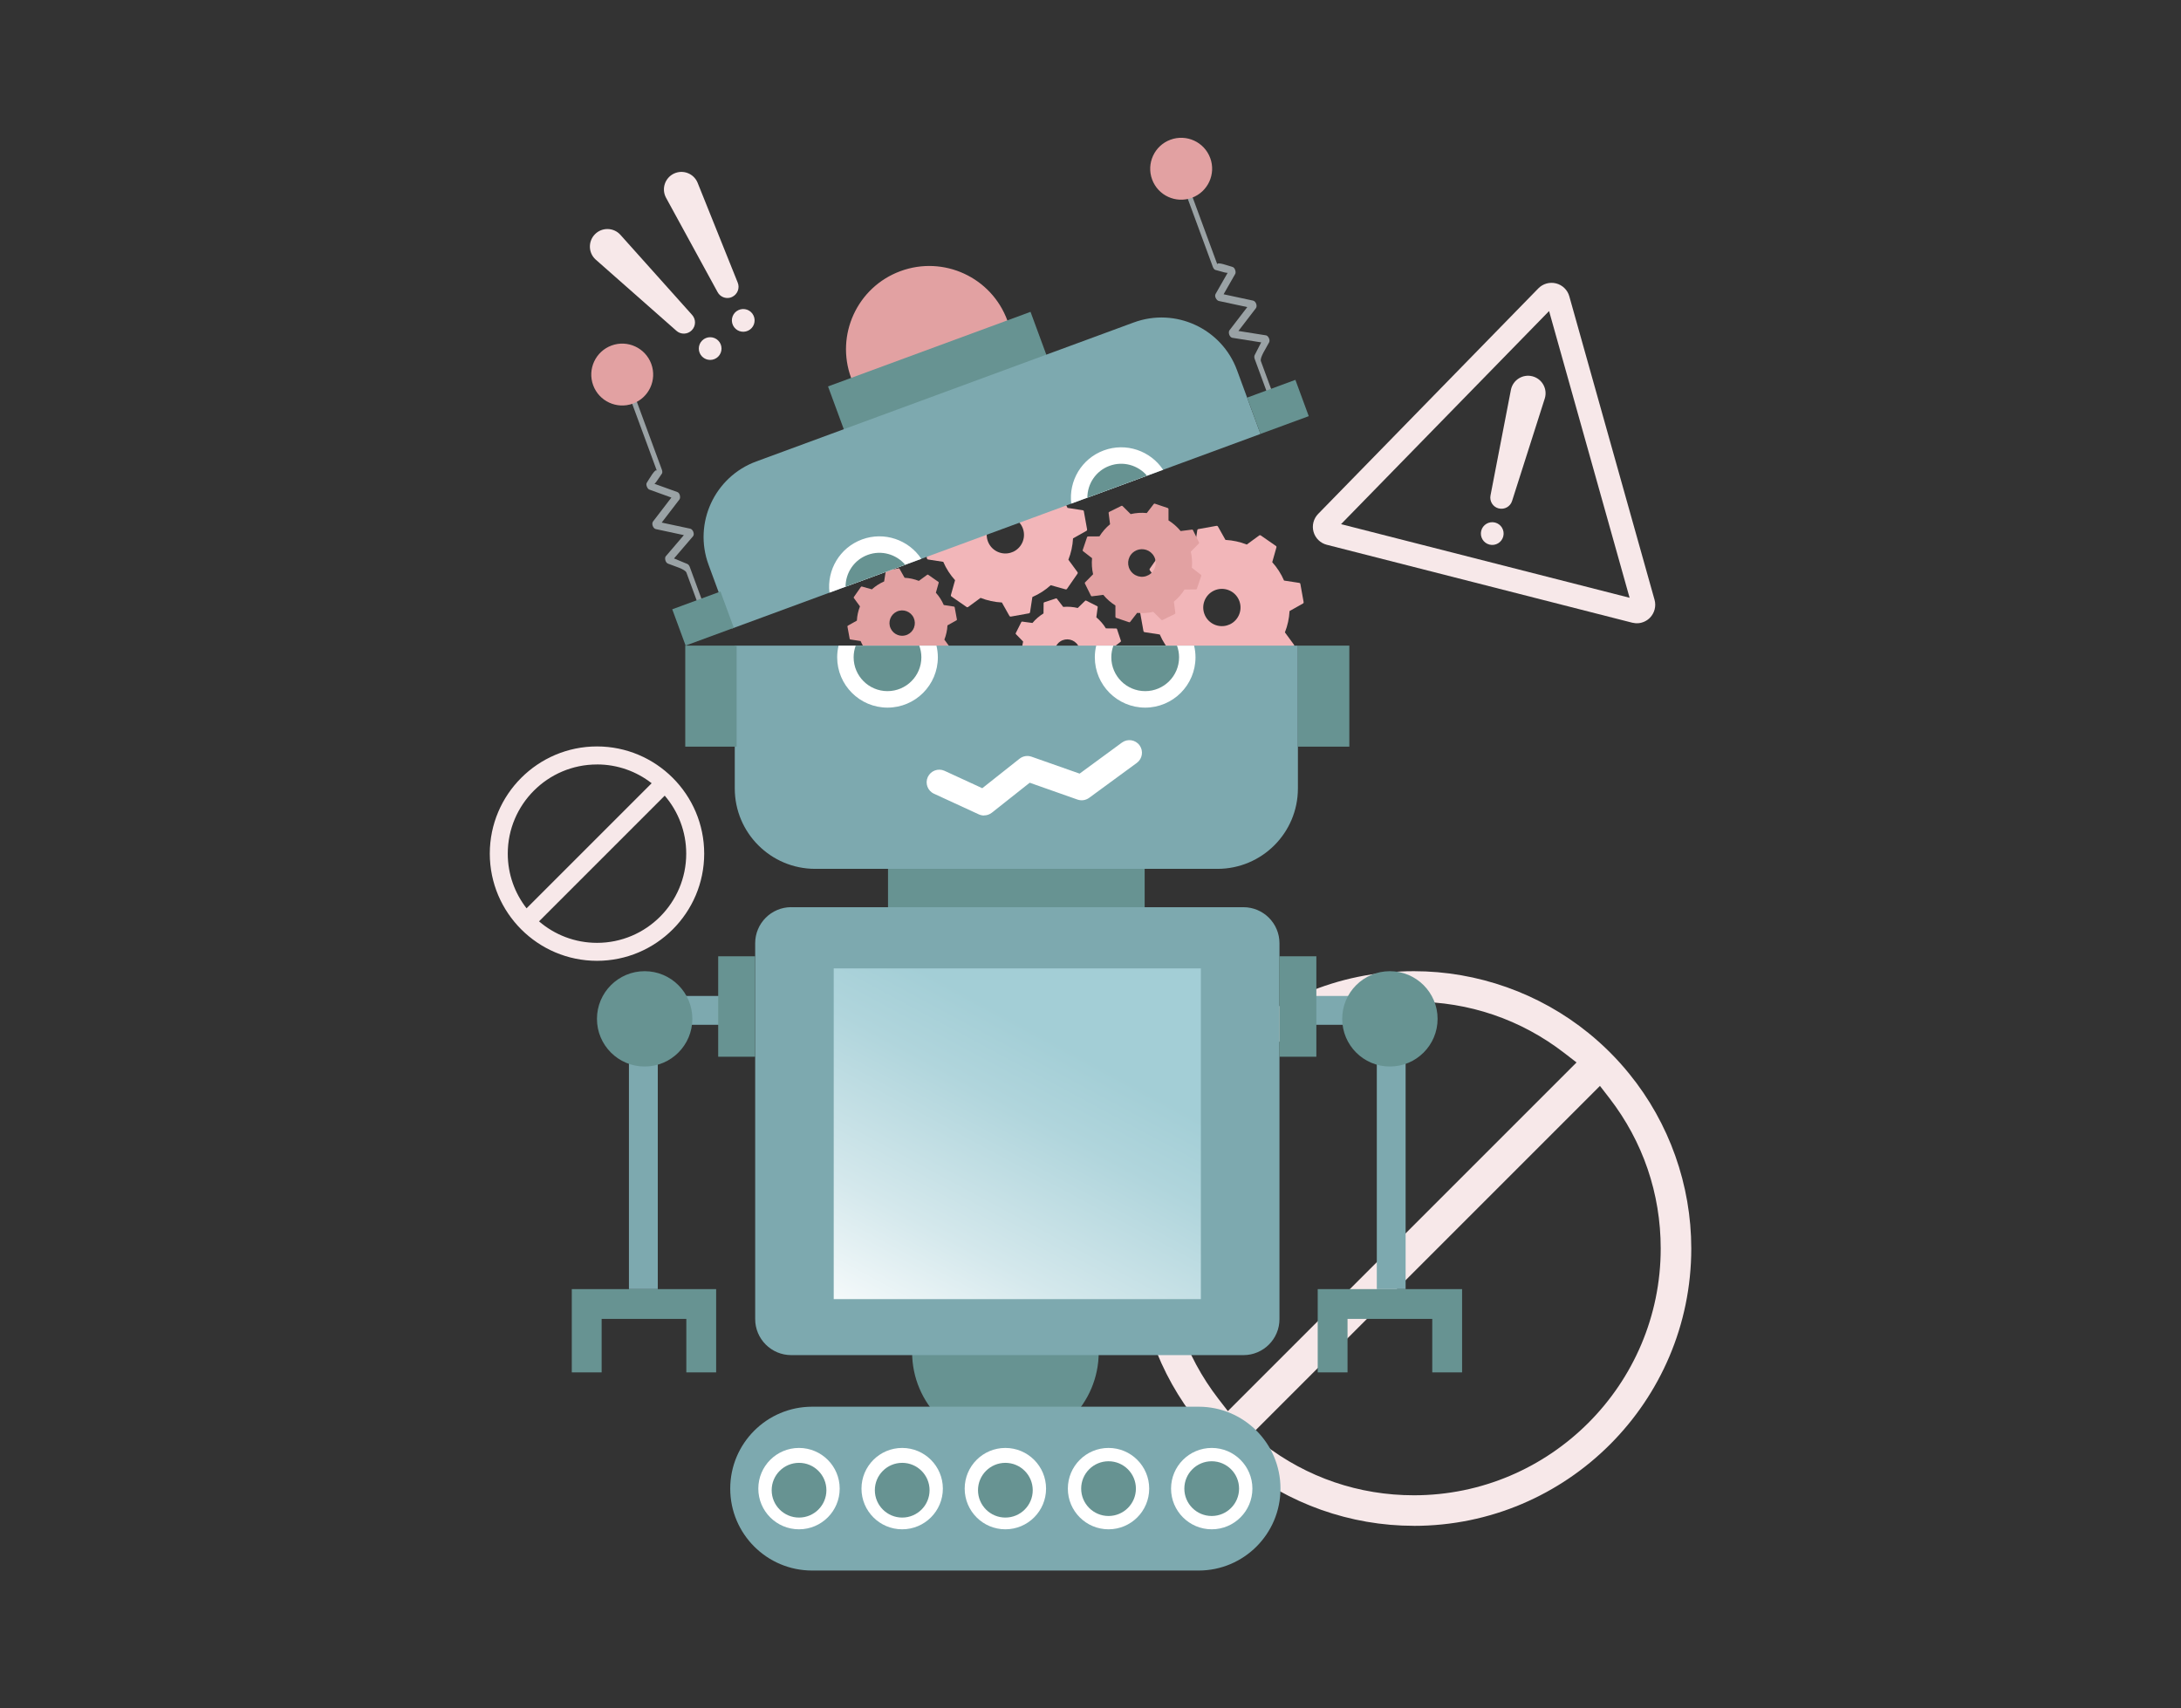 <?xml version="1.0" encoding="UTF-8"?><svg id="a" xmlns="http://www.w3.org/2000/svg" xmlns:xlink="http://www.w3.org/1999/xlink" viewBox="0 0 605.68 474.45"><rect x="0" y="0" width="605.68" height="474.45" fill="#333333" stroke="none"/><defs><style>.c{fill:#fff;}.d{fill:#f7e8e9;}.e{fill:#9aa2a5;}.f{fill:#7da9af;}.g{fill:#e2a1a2;}.h{fill:#679392;}.i{fill:url(#b);}.j{fill:#f2b6b9;}</style><linearGradient id="b" x1="247.32" y1="380.2" x2="295.68" y2="290.44" gradientTransform="matrix(1, 0, 0, 1, 0, 0)" gradientUnits="userSpaceOnUse"><stop offset="0" stop-color="#fff"/><stop offset=".39" stop-color="#d4e8ec"/><stop offset=".79" stop-color="#b0d5dc"/><stop offset="1" stop-color="#a3ced6"/></linearGradient></defs><path class="d" d="M392.65,423.77c-17.64,0-34.87-6.11-48.52-17.21-4.13-3.34-7.92-7.14-11.29-11.28-11.1-13.66-17.21-30.89-17.21-48.53,0-42.47,34.55-77.02,77.02-77.02,17.64,0,34.87,6.11,48.53,17.21,4.15,3.37,7.94,7.16,11.28,11.29,11.11,13.66,17.22,30.89,17.22,48.52,0,42.47-34.55,77.03-77.03,77.03Zm-45.16-25.35l3.39,2.62c12.07,9.32,26.52,14.25,41.77,14.25,37.79,0,68.54-30.75,68.54-68.54,0-15.26-4.93-29.7-14.25-41.77l-2.62-3.39-96.84,96.84Zm45.16-120.21c-37.79,0-68.53,30.74-68.53,68.53,0,15.27,4.93,29.71,14.25,41.78l2.62,3.39,96.83-96.83-3.39-2.62c-12.06-9.32-26.51-14.25-41.78-14.25Z"/><path class="d" d="M165.79,207.31c-16.42,0-29.77,13.36-29.77,29.77s13.36,29.77,29.77,29.77,29.77-13.36,29.77-29.77-13.36-29.77-29.77-29.77Zm0,5c5.72,0,10.99,1.95,15.18,5.22l-34.74,34.74c-3.27-4.2-5.22-9.46-5.22-15.18,0-13.66,11.11-24.77,24.77-24.77Zm0,49.55c-6.15,0-11.77-2.25-16.1-5.97l34.91-34.91c3.72,4.33,5.97,9.96,5.97,16.11,0,13.66-11.11,24.77-24.77,24.77Z"/><g><path class="d" d="M454.98,173.08c-.56,.05-1.14,0-1.71-.14l-84.82-21.64c-1.77-.45-3.18-1.83-3.67-3.59-.5-1.76,0-3.66,1.27-4.97l61.15-62.64c1.27-1.31,3.16-1.84,4.94-1.39,1.77,.45,3.18,1.82,3.67,3.59l23.67,84.28c.5,1.76,0,3.67-1.27,4.98-.87,.89-2.03,1.42-3.23,1.53Zm-82.58-27.51l80.15,20.45-22.36-79.63-57.78,59.19Z"/><path class="d" d="M416.2,141.21h0c-1.61-.41-2.6-2.01-2.27-3.63l5.67-29.35c.56-2.71,3.28-4.41,5.96-3.72h0c2.68,.69,4.25,3.47,3.45,6.12l-9.08,28.47c-.48,1.59-2.12,2.51-3.73,2.1Z"/><path class="d" d="M417.47,148.97c-.43,1.69-2.15,2.71-3.84,2.28-1.69-.43-2.71-2.15-2.28-3.84,.43-1.69,2.15-2.71,3.84-2.28,1.69,.43,2.71,2.15,2.28,3.84Z"/></g><g><path class="d" d="M192.1,91.74h0c-1.17,1.18-3.05,1.23-4.28,.11l-22.41-19.77c-2.05-1.86-2.13-5.06-.18-7.03h0c1.95-1.97,5.15-1.91,7.03,.13l19.93,22.27c1.12,1.22,1.09,3.11-.08,4.28Z"/><path class="d" d="M199.44,94.57c1.24,1.23,1.24,3.23,.02,4.46-1.23,1.24-3.23,1.24-4.46,.02-1.24-1.23-1.24-3.23-.02-4.46,1.23-1.24,3.23-1.24,4.46-.02Z"/></g><g><path class="d" d="M203.33,82.47h0c-1.5,.71-3.29,.11-4.06-1.36l-14.33-26.23c-1.29-2.45-.28-5.48,2.22-6.67h0c2.51-1.18,5.49-.04,6.56,2.52l11.14,27.73c.64,1.53-.04,3.29-1.54,4Z"/><path class="d" d="M209.26,87.64c.74,1.58,.07,3.46-1.51,4.2-1.58,.74-3.46,.07-4.2-1.51-.74-1.58-.07-3.46,1.51-4.2,1.58-.74,3.46-.07,4.2,1.51Z"/></g><g><path class="j" d="M301.9,147.06l-.91-5.07c-.02-.15-.14-.26-.29-.28l-4.24-.65c-.82-1.89-1.93-3.61-3.28-5.1l1.17-4.13c.04-.14-.01-.3-.14-.38l-4.23-2.93c-.12-.09-.29-.09-.41,0l-3.46,2.54c-1.86-.74-3.86-1.18-5.92-1.29l-2.1-3.74c-.07-.13-.22-.2-.37-.17l-5.07,.91c-.15,.02-.26,.14-.28,.29l-.65,4.24c-1.9,.82-3.61,1.93-5.1,3.28l-4.13-1.17c-.15-.04-.3,.01-.38,.14l-2.94,4.23c-.09,.12-.08,.29,0,.41l2.54,3.46c-.73,1.86-1.18,3.86-1.28,5.92l-3.74,2.1c-.13,.07-.2,.22-.18,.37l.91,5.07c.03,.15,.15,.26,.29,.28l4.24,.65c.82,1.9,1.93,3.61,3.28,5.1l-1.16,4.13c-.04,.15,.01,.3,.14,.38l4.23,2.94c.12,.09,.28,.08,.41,0l3.46-2.54c1.86,.73,3.86,1.18,5.92,1.28l2.1,3.74c.08,.13,.22,.2,.37,.18l5.07-.91c.15-.03,.26-.15,.28-.29l.65-4.24c1.89-.82,3.61-1.93,5.1-3.28l1.14,.32,1.12,.31,1.87,.53c.14,.04,.3-.01,.38-.14l2.93-4.23c.09-.12,.09-.28,0-.41l-2.54-3.46c.74-1.86,1.18-3.86,1.29-5.92l3.74-2.1c.13-.08,.2-.22,.17-.37Zm-20.57,6.2c-.23,.1-.47,.19-.71,.26-2.43,.7-5.07-.47-6.14-2.84-1.18-2.6-.02-5.67,2.58-6.85,1.26-.57,2.66-.62,3.96-.13,1.29,.48,2.32,1.45,2.89,2.71,1.18,2.6,.02,5.67-2.57,6.85Z"/><path class="j" d="M362.03,167.24l-.91-5.07c-.02-.15-.14-.26-.29-.28l-4.24-.65c-.82-1.89-1.93-3.61-3.28-5.1l1.17-4.13c.04-.14-.01-.3-.14-.38l-4.23-2.93c-.12-.09-.29-.09-.41,0l-3.46,2.54c-1.86-.74-3.86-1.18-5.92-1.29l-2.1-3.74c-.07-.13-.22-.2-.37-.17l-5.07,.91c-.15,.02-.26,.14-.28,.29l-.65,4.24c-1.9,.82-3.61,1.93-5.1,3.28l-4.13-1.17c-.15-.04-.3,.01-.38,.14l-2.94,4.23c-.09,.12-.08,.29,0,.41l2.54,3.46c-.73,1.86-1.18,3.86-1.28,5.92l-3.74,2.1c-.13,.07-.2,.22-.18,.37l.91,5.07c.03,.15,.15,.26,.29,.28l4.24,.65c.82,1.9,1.93,3.61,3.28,5.1l-1.16,4.13c-.04,.15,.01,.3,.14,.38l4.23,2.94c.12,.09,.28,.08,.41,0l3.46-2.54c1.86,.73,3.86,1.18,5.92,1.28l2.1,3.74c.08,.13,.22,.2,.37,.18l5.07-.91c.15-.03,.26-.15,.28-.29l.65-4.24c1.89-.82,3.61-1.93,5.1-3.28l1.14,.32,1.12,.31,1.87,.53c.14,.04,.3-.01,.38-.14l2.93-4.23c.09-.12,.09-.28,0-.41l-2.54-3.46c.74-1.86,1.18-3.86,1.29-5.92l3.74-2.1c.13-.08,.2-.22,.17-.37Zm-20.57,6.2c-.23,.1-.47,.19-.71,.26-2.43,.7-5.07-.47-6.14-2.84-1.18-2.6-.02-5.67,2.58-6.85,1.26-.57,2.66-.62,3.96-.13,1.29,.48,2.32,1.45,2.89,2.71,1.18,2.6,.02,5.67-2.57,6.85Z"/><path class="g" d="M265.62,172.3c.09-.05,.13-.15,.12-.25l-.62-3.39c-.01-.09-.09-.18-.19-.19l-2.84-.44c-.55-1.27-1.29-2.42-2.19-3.41l.78-2.76c.03-.1,0-.2-.09-.26l-2.83-1.97c-.08-.06-.19-.06-.27,0l-2.32,1.7c-1.25-.49-2.58-.79-3.96-.86l-1.41-2.5c-.05-.09-.15-.14-.25-.12l-3.39,.61c-.1,.02-.18,.1-.19,.2l-.44,2.83c-1.27,.55-2.41,1.29-3.41,2.19l-2.77-.78c-.09-.03-.2,0-.26,.09l-1.97,2.83c-.06,.08-.05,.19,0,.27l1.7,2.32c-.49,1.25-.79,2.58-.86,3.96l-2.5,1.4c-.09,.05-.13,.15-.12,.25l.62,3.39c.01,.1,.09,.18,.19,.19l2.84,.44c.55,1.27,1.29,2.41,2.19,3.41l-.78,2.76c-.03,.1,0,.2,.09,.26l2.83,1.96c.08,.06,.19,.06,.27,0l2.32-1.7c1.25,.49,2.58,.79,3.96,.86l1.41,2.51c.05,.09,.15,.13,.25,.11l3.39-.61c.1-.02,.18-.09,.19-.19l.44-2.84c1.27-.55,2.41-1.29,3.41-2.19l2.77,.78c.09,.02,.2-.01,.26-.09l1.97-2.83c.06-.09,.05-.19,0-.27l-1.7-2.32c.49-1.25,.79-2.58,.86-3.96l2.5-1.4Zm-11.78,1.99c-.33,.88-.99,1.58-1.84,1.97-.16,.07-.32,.13-.49,.18-.73,.21-1.49,.18-2.21-.09-.88-.33-1.58-.99-1.97-1.84-.81-1.77-.02-3.86,1.75-4.67,1.77-.8,3.86-.01,4.66,1.75,.39,.86,.42,1.82,.09,2.7Z"/><path class="j" d="M311.21,178.24c.08-.06,.11-.16,.08-.26l-1.09-3.27c-.03-.09-.12-.16-.22-.16l-2.87-.03c-.72-1.18-1.62-2.21-2.65-3.07l.38-2.85c.01-.1-.04-.2-.13-.24l-3.08-1.55c-.09-.05-.2-.03-.27,.04l-2.06,2.01c-1.3-.31-2.67-.42-4.04-.3l-1.75-2.28c-.06-.08-.16-.12-.26-.08l-3.27,1.08c-.1,.03-.16,.12-.16,.22l-.03,2.87c-1.18,.72-2.21,1.62-3.07,2.65l-2.85-.38c-.1-.01-.2,.04-.24,.13l-1.55,3.08c-.04,.09-.02,.2,.04,.27l2.01,2.06c-.31,1.3-.42,2.67-.3,4.04l-2.28,1.74c-.08,.06-.11,.17-.08,.26l1.09,3.27c.03,.1,.12,.16,.22,.16l2.87,.04c.72,1.18,1.62,2.21,2.65,3.07l-.38,2.85c-.01,.1,.04,.2,.13,.24l3.08,1.54c.09,.04,.2,.03,.27-.04l2.06-2.01c1.3,.31,2.67,.42,4.04,.3l1.75,2.28c.06,.08,.16,.11,.26,.08l3.27-1.08c.1-.03,.16-.12,.17-.22l.03-2.87c1.18-.72,2.21-1.62,3.07-2.65l2.85,.38c.1,.01,.2-.04,.24-.13l1.55-3.08c.04-.09,.02-.2-.04-.27l-2.01-2.06c.31-1.3,.42-2.67,.3-4.04l2.28-1.74Zm-11.38,3.62c-.2,.92-.75,1.71-1.55,2.21-.14,.09-.3,.18-.46,.25-.69,.31-1.45,.39-2.2,.22-.92-.2-1.7-.75-2.21-1.55-1.05-1.64-.56-3.82,1.08-4.87,1.64-1.04,3.82-.56,4.86,1.08,.51,.79,.67,1.74,.47,2.66Z"/><path class="g" d="M333.5,159.63l-2.51-1.95c.14-1.47,.05-2.99-.29-4.47l2.23-2.26c.08-.08,.1-.2,.05-.3l-1.69-3.42c-.05-.1-.16-.16-.27-.14l-3.15,.4c-.97-1.18-2.11-2.17-3.37-2.96v-3.18c-.02-.11-.09-.21-.19-.25l-3.61-1.22c-.1-.04-.22,0-.29,.09l-1.94,2.52c-1.48-.15-2.99-.05-4.48,.29l-1.53-1.52-.73-.72c-.08-.08-.2-.09-.3-.05l-.36,.18-3.05,1.51c-.1,.05-.16,.16-.15,.27l.4,3.15c-1.18,.97-2.17,2.12-2.95,3.37l-3.18,.02c-.11,0-.21,.07-.25,.18l-1.22,3.61c-.03,.1,0,.22,.09,.29l2.51,1.95c-.14,1.48-.05,2.99,.29,4.47l-2.23,2.26c-.08,.08-.1,.2-.05,.3l1.69,3.42c.05,.1,.16,.16,.27,.14l3.15-.4c.97,1.18,2.11,2.17,3.37,2.96v3.18c.02,.11,.09,.21,.19,.25l3.61,1.22c.1,.04,.22,0,.29-.09l1.94-2.51c1.48,.14,2.99,.05,4.48-.29l2.26,2.23c.08,.08,.2,.09,.3,.05l3.42-1.69c.1-.05,.16-.16,.15-.27l-.4-3.15c1.18-.97,2.17-2.11,2.95-3.37l3.18-.02c.11,0,.21-.07,.25-.18l1.22-3.61c.03-.1,0-.22-.09-.29Zm-13.89-.36c-.78,.66-1.77,.99-2.79,.91-1.02-.09-1.95-.56-2.61-1.34-1.37-1.61-1.18-4.03,.43-5.4,.14-.12,.29-.23,.45-.33,1.58-.99,3.7-.7,4.95,.76,1.37,1.61,1.18,4.03-.43,5.4Z"/><path class="h" d="M305.12,375.53c0,14.31-11.6,25.91-25.91,25.91s-25.91-11.6-25.91-25.91,11.6-25.91,25.91-25.91,25.91,11.6,25.91,25.91Z"/><g><path class="f" d="M355.6,413.44c0,12.56-10.18,22.75-22.74,22.75h-107.32c-12.56,0-22.75-10.18-22.75-22.75h0c0-12.56,10.18-22.75,22.75-22.75h107.32c12.56,0,22.74,10.19,22.74,22.75h0Z"/><g><g><path class="c" d="M233.19,413.44c0,6.24-5.06,11.3-11.3,11.3s-11.3-5.06-11.3-11.3,5.06-11.3,11.3-11.3,11.3,5.06,11.3,11.3Z"/><path class="h" d="M229.5,413.88c0,4.2-3.4,7.6-7.6,7.6s-7.6-3.4-7.6-7.6,3.4-7.6,7.6-7.6,7.6,3.41,7.6,7.6Z"/></g><g><path class="c" d="M261.84,413.44c0,6.24-5.06,11.3-11.3,11.3s-11.3-5.06-11.3-11.3,5.06-11.3,11.3-11.3,11.3,5.06,11.3,11.3Z"/><path class="h" d="M258.15,413.88c0,4.2-3.41,7.6-7.6,7.6s-7.6-3.4-7.6-7.6,3.4-7.6,7.6-7.6,7.6,3.41,7.6,7.6Z"/></g><g><path class="c" d="M290.5,413.44c0,6.24-5.06,11.3-11.3,11.3s-11.3-5.06-11.3-11.3,5.06-11.3,11.3-11.3,11.3,5.06,11.3,11.3Z"/><path class="h" d="M286.8,413.88c0,4.2-3.41,7.6-7.6,7.6s-7.6-3.4-7.6-7.6,3.4-7.6,7.6-7.6,7.6,3.41,7.6,7.6Z"/></g><g><path class="c" d="M319.14,413.44c0,6.24-5.06,11.3-11.29,11.3s-11.3-5.06-11.3-11.3,5.06-11.3,11.3-11.3,11.29,5.06,11.29,11.3Z"/><path class="h" d="M315.45,413.44c0,4.2-3.41,7.6-7.6,7.6s-7.6-3.4-7.6-7.6,3.4-7.6,7.6-7.6,7.6,3.41,7.6,7.6Z"/></g><g><path class="c" d="M347.8,413.44c0,6.24-5.06,11.3-11.29,11.3s-11.3-5.06-11.3-11.3,5.06-11.3,11.3-11.3,11.29,5.06,11.29,11.3Z"/><path class="h" d="M344.1,413.44c0,4.2-3.4,7.6-7.6,7.6s-7.6-3.4-7.6-7.6,3.4-7.6,7.6-7.6,7.6,3.41,7.6,7.6Z"/></g></g></g><g><rect class="h" x="246.61" y="239.45" width="71.27" height="14.89"/><path class="g" d="M279.76,89c4.41,11.98-1.73,25.27-13.71,29.68-11.98,4.41-25.27-1.72-29.68-13.7-4.41-11.98,1.72-25.27,13.7-29.68,11.98-4.41,25.27,1.72,29.68,13.7Z"/><rect class="h" x="230.47" y="96.56" width="59.93" height="13.72" transform="translate(-19.69 96.37) rotate(-20.22)"/><path class="f" d="M343.53,102.81c-4.26-11.58-17.11-17.51-28.68-13.25l-104.83,38.6c-11.58,4.26-17.51,17.11-13.25,28.69l6.52,17.71,146.76-54.04-6.52-17.71Z"/><path class="f" d="M204.05,179.31v39.66c0,12.34,10,22.34,22.34,22.34h111.71c12.34,0,22.34-10,22.34-22.34v-39.66H204.05Z"/><path class="c" d="M306.54,125.09c-6.2,2.28-9.8,8.5-9.04,14.78l25.51-9.39c-3.5-5.27-10.27-7.67-16.47-5.39Z"/><path class="c" d="M304.43,179.31c-.25,1.04-.39,2.12-.39,3.24,0,7.72,6.26,13.98,13.98,13.98s13.98-6.26,13.98-13.98c0-1.12-.14-2.19-.39-3.24h-27.18Z"/><path class="h" d="M308.12,129.38c-3.81,1.4-6.15,5.01-6.15,8.84l16.56-6.1c-2.48-2.92-6.61-4.14-10.41-2.74Z"/><path class="h" d="M309.2,179.31c-.37,1.01-.58,2.1-.58,3.24,0,5.19,4.21,9.4,9.41,9.4s9.41-4.21,9.41-9.4c0-1.14-.21-2.22-.58-3.24h-17.65Z"/><path class="c" d="M239.39,149.82c-6.2,2.28-9.8,8.5-9.04,14.78l25.51-9.39c-3.5-5.27-10.27-7.67-16.47-5.39Z"/><path class="c" d="M232.88,179.31c-.25,1.04-.39,2.12-.39,3.24,0,7.72,6.26,13.98,13.98,13.98s13.98-6.26,13.98-13.98c0-1.12-.14-2.19-.39-3.24h-27.18Z"/><path class="h" d="M240.97,154.11c-3.81,1.4-6.15,5.01-6.15,8.84l16.56-6.1c-2.48-2.92-6.61-4.14-10.41-2.74Z"/><path class="h" d="M237.64,179.31c-.37,1.01-.58,2.1-.58,3.24,0,5.19,4.21,9.4,9.4,9.4s9.41-4.21,9.41-9.4c0-1.14-.21-2.22-.58-3.24h-17.64Z"/><path class="e" d="M351.54,93.13c-2.54-.4-5.08-.81-7.62-1.21,1.62-2.11,3.23-4.21,4.85-6.32,.48-.63,0-1.94-.78-2.11-2.73-.59-5.46-1.17-8.19-1.76,1.08-1.89,2.16-3.78,3.24-5.67,.28-.5-.12-1.73-.69-1.89-.92-.25-4.63-1.66-4.27-.68l-2.75-7.47-6.53-17.73c-.52-1.41-1.84-.92-1.32,.49l9.34,25.36c.13,.35,.42,.75,.67,.82,.82,.22,1.63,.45,2.45,.67,.43,.12,.73,.15,.98,.15-1.12,1.96-2.24,3.91-3.35,5.87-.39,.68,.29,1.81,.89,1.94,2.64,.57,5.28,1.14,7.92,1.7-1.64,2.14-3.29,4.28-4.93,6.42-.47,.61,0,1.98,.78,2.11,2.67,.43,5.34,.85,8.01,1.27-.61,1.19-1.21,2.37-1.82,3.56-.13,.26-.12,.68,.02,1.06l3.87,10.52c.52,1.41,1.84,.92,1.32-.49l-3.47-9.42c-.36-.99,1.43-3.58,2.29-5.25,.35-.68-.26-1.84-.89-1.94Z"/><path class="g" d="M336.09,43.89c1.64,4.45-.64,9.39-5.1,11.04s-9.4-.64-11.04-5.09,.64-9.4,5.1-11.04,9.4,.64,11.04,5.1Z"/><path class="h" d="M359.74,105.5l-13.4,4.93,3.71,10.08,13.4-4.93-3.71-10.08Z"/><path class="h" d="M360.44,179.31v28.06h14.28v-28.06h-14.28Z"/><path class="e" d="M184.9,154.49c1.67-1.96,3.34-3.91,5.02-5.87-2.6-.55-5.19-1.11-7.79-1.67-.77-.16-1.26-1.48-.78-2.11,1.7-2.22,3.4-4.44,5.1-6.65-2.05-.74-4.1-1.48-6.14-2.22-.54-.19-1.03-1.4-.69-1.89,.53-.79,2.45-4.27,2.81-3.29l-2.75-7.47-6.53-17.73c-.52-1.41,.8-1.89,1.32-.49l9.34,25.36c.13,.35,.17,.84,.02,1.06-.47,.7-.95,1.4-1.43,2.1-.25,.37-.46,.59-.65,.75,2.12,.76,4.24,1.53,6.36,2.29,.73,.26,.95,1.57,.58,2.05-1.64,2.14-3.28,4.29-4.93,6.43,2.64,.56,5.28,1.13,7.92,1.69,.75,.16,1.29,1.51,.78,2.11-1.76,2.05-3.52,4.11-5.28,6.16,1.23,.51,2.46,1.02,3.7,1.53,.27,.11,.53,.44,.67,.82l3.87,10.52c.52,1.41-.8,1.89-1.32,.49l-3.47-9.42c-.36-.99-3.42-1.8-5.15-2.51-.7-.29-.99-1.57-.58-2.05Z"/><path class="g" d="M164.73,107c1.64,4.45,6.58,6.73,11.04,5.09s6.73-6.58,5.09-11.03c-1.64-4.45-6.58-6.74-11.03-5.1-4.45,1.64-6.74,6.58-5.1,11.04Z"/><path class="h" d="M190.3,179.31v28.06h14.27v-28.06h-14.27Z"/><path class="h" d="M200.08,164.29l-13.39,4.93,3.71,10.08,13.39-4.93-3.71-10.08Z"/></g><g><path class="f" d="M219.72,251.96h125.59c5.52,0,10.01,4.48,10.01,10.01v104.39c0,5.52-4.48,10-10,10h-125.59c-5.52,0-10.01-4.48-10.01-10.01v-104.39c0-5.52,4.48-10.01,10.01-10.01Z"/><rect class="i" x="231.53" y="268.96" width="101.96" height="91.85"/></g><g><g><polygon class="f" points="390.35 358.03 382.35 358.03 382.35 284.62 364.02 284.62 364.02 276.61 390.35 276.61 390.35 358.03"/><path class="h" d="M385.98,296.21c-7.31,0-13.24-5.93-13.24-13.24s5.93-13.24,13.24-13.24,13.25,5.93,13.25,13.24-5.93,13.24-13.25,13.24Z"/></g><rect class="h" x="355.3" y="265.59" width="10.26" height="27.9"/></g><g><g><polygon class="f" points="174.66 358.03 182.67 358.03 182.67 284.62 200.99 284.62 200.99 276.61 174.66 276.61 174.66 358.03"/><path class="h" d="M179.03,296.21c7.31,0,13.24-5.93,13.24-13.24s-5.93-13.24-13.24-13.24-13.25,5.93-13.25,13.24,5.93,13.24,13.25,13.24Z"/></g><rect class="h" x="199.45" y="265.59" width="10.26" height="27.9"/></g><polygon class="h" points="365.94 381.16 374.22 381.16 374.22 366.3 397.75 366.3 397.75 381.16 406.03 381.16 406.03 358.03 365.94 358.03 365.94 381.16"/><polygon class="h" points="198.88 381.16 190.6 381.16 190.6 366.3 167.08 366.3 167.08 381.16 158.79 381.16 158.79 358.03 198.88 358.03 198.88 381.16"/><path class="c" d="M273.27,226.49c-.5,0-1-.11-1.46-.32l-12.44-5.73c-1.76-.81-2.52-2.89-1.71-4.64s2.89-2.52,4.64-1.72l10.49,4.83,10.34-8.19c.95-.75,2.2-.96,3.34-.56l13.35,4.7,11.75-8.62c1.56-1.14,3.75-.81,4.89,.75,1.14,1.56,.8,3.75-.75,4.89l-13.25,9.71c-.93,.68-2.14,.86-3.23,.48l-13.27-4.68-10.51,8.32c-.63,.5-1.4,.76-2.17,.76Z"/></g></svg>